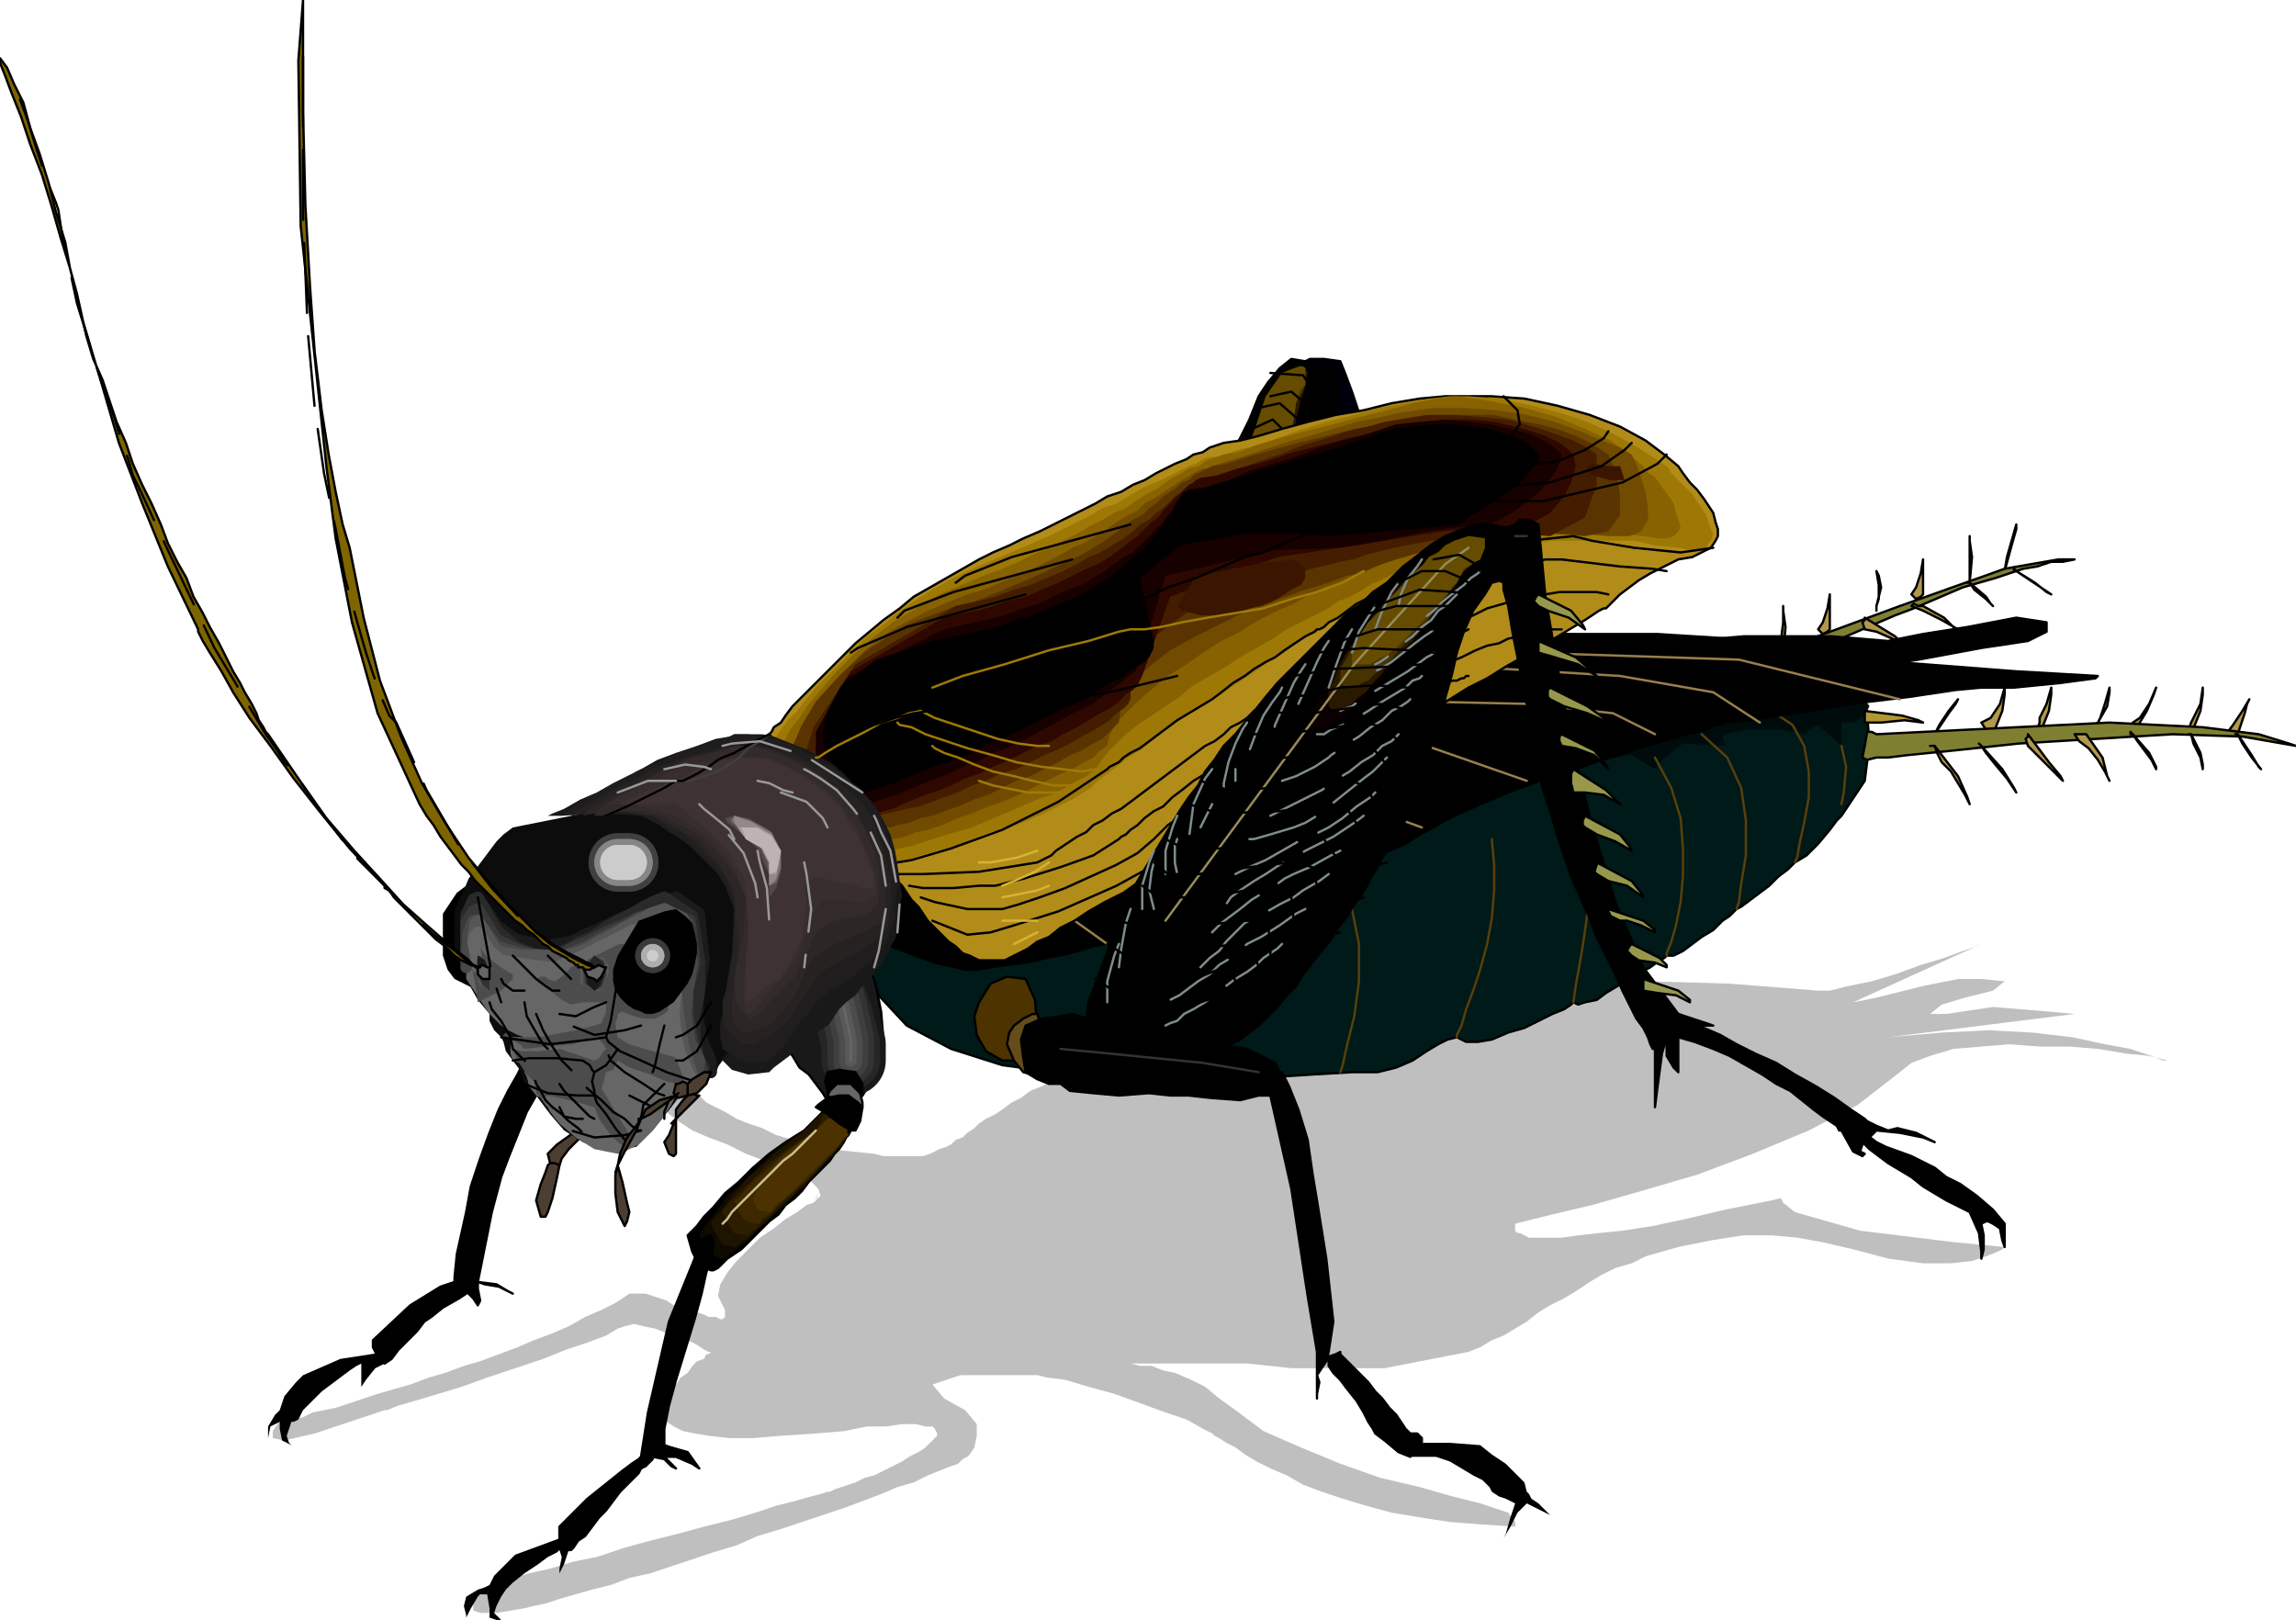 <svg xmlns="http://www.w3.org/2000/svg" width="630.4" height="444.8" fill-rule="evenodd" stroke-linecap="round" preserveAspectRatio="none" viewBox="0 0 985 695"><style>.pen0{stroke:#000;stroke-width:1;stroke-linejoin:round}.brush1{fill:#000}.pen1{stroke:none}.brush4{fill:#b2984c}.brush5{fill:#7f7f32}.brush9{fill:#000}.pen4{stroke:#000;stroke-width:5;stroke-linejoin:round}.brush10{fill:#191919}.brush11{fill:#666}.brush18{fill:#0a0000}.pen17{stroke:none}.brush19{fill:#281900}.pen18{stroke:none}.brush20{fill:#473300}.pen19{stroke:none}.brush21{fill:#654c00}.brush34{fill:#4c3f32}.pen60{stroke:none}.brush41{fill:#4c4c4c}.pen61{stroke:none}.brush42{fill:#3f3f3f}.pen62{stroke:none}.brush43{fill:#333}.pen63{stroke:none}.brush44{fill:#262626}.pen64{stroke:none}.brush45{fill:#191919}.pen79,.pen80{stroke-dasharray:30,10}.pen79{stroke:#000}.pen79,.pen80,.pen86{stroke-width:1;stroke-linejoin:round}.pen80{stroke:#999}.pen86{stroke:#a07a07}</style><path d="m860 535-21-2-41-5-28-8-5-4-1-2-4 1-20 4-17 4-14 3-13 2-10 1-9 1-7 1h-14l-2-1-2-1h-1l-1-1v-3l4-1 12-3 17-4 21-6 24-7 24-9 24-10 21-11 18-14 5-4 8-3 10-3 12-1 12-1 13 1h13l12 1 12 2 10 1 8 2h-2l-5-2-9-3-11-2-14-3-17-2-19-1-20 1-23 2 80-10-11-1-24-2-20 3h-7l5-4 10-3 12-3 5-4-10-1h-10l-15 3-20 5-10 2 55-25-2 1-6 2-8 3-10 3-11 4-10 3-10 2-8 2h-5l-38-3-71-2-71 5-16 3-15 2-14 3-14 3-12 2-11 3-11 3-10 3-9 2-8 3-8 3-7 3-6 2-6 3-6 3-5 2-4 3-4 2-4 3-3 2-4 2-3 2-2 2-3 2-2 2-3 1-2 2-2 1-3 1-2 1-2 1-3 1h-17l-4-1-10-1-9-1-8-2-8-2-7-2-6-3-6-2-5-2-5-3-4-2-4-2-3-3-3-2-2-2-2-1-2-2-2-1-1-1h-2v1l-1 2v11l2 3 4 3 6 4 7 3 8 3 8 4 8 3 8 3 7 3 5 3 3 3 1 3-2 2v-1l1-2-1 3-1 1-3 1-4 3-5 3-5 4-6 4-5 5-5 5-4 5-3 5-1 5 2 4 1 2v3l-1 1h-1l-2-1h-3l-2-1-3-1-3-1-3-1-4-1-3-2-3-1-3-1-3-1h-7l-6 4-6 3-7 3-7 4-7 3-8 3-7 3-8 3-8 3-7 2-8 3-7 2-8 3-7 2-7 2-6 2-6 2-6 2-5 1-5 1-4 2-4 1h-2l-3 1h-1l-1 1-2 3v3l5 1 13-3 30-10h1l5-2 7-2 10-3 10-3 11-4 12-4 12-4 10-4 9-3 8-3 5-3 3-1 4-1 4 1 5 1 5 2 5 1 4 2 4 2 3 2 2 1h1l-1 1h-1l-1 2-3 1-2 2-2 3-3 2-2 3-2 2-2 3-1 3-1 3 1 2 1 3 3 2 4 2 5 1 6 1 9 1h10l12-1 15-1 12-1 10-2h8l7-1h6l4 1h3l1 1 1 2v1l-1 1-2 2-2 2-3 2-4 2-3 2-4 2-4 2-4 2-4 1-4 2-3 1-3 1-3 1-2 1h-1l-3 1-4 1-7 2-8 2-9 3-10 3-12 3-11 3-12 3-11 3-12 4-10 2-10 3-9 2-7 2-6 2-3 1h-1l-1 1-2 2-3 3-1 2v3l3 1h7l12-2 4-1 5-1 6-2 7-2 7-2 8-2 8-3 9-2 9-3 9-3 9-3 10-3 9-4 10-3 9-3 9-3 9-3 8-3 8-3 7-3 7-2 6-3 5-2 5-2 3-1 2-2 2-1 1-1 2-3 1-5v-5l-5-6-9-5-5-6 12-4h33l4 1 8 1 10 3 11 3 11 4 11 4 9 3 7 4 4 2 1 1 2 1 3 2 4 2 4 3 5 3 6 3 7 3 7 4 8 3 9 3 10 3 11 3 12 2 13 2 13 1 15 1v-2l-3-4-12-4-12-3-14-4-17-4-17-6-17-7-16-7-12-9-7-5-6-5-6-3-7-3-5-1-5-2h-5l-4-1h-5 55l19 2h40l36-7 5-2 5-3 5-2 5-3 5-3 5-4 5-3 6-3 5-3 6-4 5-3 6-3 7-2 6-3 7-2 7-2 15-3 13-2h12l11 1 11 2 13 3 15 4 15 2h12l9-1 6-2 5-2 2-1 1-1z" class="pen1" style="fill:#bfbfbf"/><path d="m825 255-1 1-2 1-2-2h0l2-3 2-6 1-6h0v15z" class="pen0" style="fill:#b2984c"/><path d="M805 260v2-2h0l1-3v-6l-1-6h0l1 2 1 5-2 8zm-20 10-1 1-2 1-2-2h0l2-3 2-6 1-6h0v15zm-20 10h-1 1l-1-5 1-8v-7h0v2l1 7-1 11zm95-35h0l1-6 2-7 2-7h0v2l-2 7-3 11zm-15 5h-1 1v-20h0v2l1 7-1 11z" class="pen0 brush4"/><path d="m720 295-3 1-3 4 1 5h0l2 4 2 1h1l2-2 1-2 2-1h1l1-1 2-1 3-1 3-2 4-2 5-2 4-2 6-3 5-3 6-3 7-2 6-4 7-3 7-3 7-3 7-3 7-3 8-3 7-3 7-3 7-3 7-2 7-2 6-2 6-2 6-1 6-2h5l5-1h0-7l-23 4-45 16h0l-95 35z" class="pen0 brush5"/><path d="M800 265v1l-1 1 1 3h0l5 1 9 4 6 5h0l-2-2-5-5-13-8zm25-5h-2l-2-1-1 1h0l5 2 8 4 7 4h0l-2-1-4-4-9-5zm20-10h-1 1l2 3 5 4 3 3h0l-1-1-2-3-7-6zm20-5h-1v-1l1 1h0l3 2 6 4 6 4h0l-2-1-5-4-8-5z" class="pen0 brush4"/><path d="m800 300 1 6 1 13-2 16-10 15h0l-2 2-3 4-5 6-5 5-5 3h0l-1 1-2 2-4 3-4 4-4 3-4 3-4 3-2 1h0l-1 1-2 2-3 2-4 4-5 3-4 3-4 3-4 2h-3 0l-1 1-2 1-4 3-4 2-5 3-5 3-5 3-4 3-5 1-3 1-2-1h0l-1 1-3 2-5 2-6 3-6 3-7 2-7 3-6 1h-5l-4-2h0l-4 1-4 2-5 3-6 4-7 3-8 2h-11 0l-17 1-31 2-17 2h0l-8-1-14-1-19-1-21-2-23-3-22-7-19-10-14-15h0l-6-10-3-10-1-10v-10l3-9 3-8 6-9 6-8 9-7 9-8 10-6 12-7 13-6 13-6 14-5 15-5 16-5 16-4 16-4 17-3 17-3 17-2 18-3 17-1 17-2 16-1h48l15 1 15 1 13 2 12 2 12 2 10 3 10 4 8 3 7 5 5 4z" class="pen0" style="fill:#001919"/><path d="m630 345 2 5 5 9 3 11v-35l-1 3-6 5-3 2z" class="pen1" style="fill:#001919"/><path d="m680 325 6-1h14l10 6 3-4 9-7 18 1v-1l-1-2 1-2 9-2h15l11 2 1-2 4-2 10 9v-10h5l5-3 2-4-2-3h-4l-11 1-14 2-18 3-19 4-18 4-17 4-12 4-7 3z" style="fill:#000c0c;stroke:none"/><path fill="none" d="M625 445v-1l2-4 2-7 3-8 3-9 3-11 2-11 1-12v-11l-1-11m35 70 1-7 3-17 3-21v-21l-2-14m35 60v-1l2-5 2-7 2-10 1-11v-12l-1-13-4-13-7-13m35 65 1-3 1-8 2-12v-15l-2-14-6-13-11-10m40 55 1-2 1-6 2-9 2-11v-11l-2-11-5-9-9-6m30 40 1-5 1-11-2-9M575 460l1-3 2-9 3-12 2-15v-16l-3-15" style="stroke:#593f0c;stroke-width:1;stroke-linejoin:round"/><path d="m810 285 13-2 27-5 20-3h0l8-4v-4l-13-2h0l-21 4-19 3-15 3h0l-24-2h-38l-23 2h0l4 1 14 2 21 3 21 3 17 2 8-1z" class="pen0 brush1"/><path d="M915 315h0v-5h0l3-2 4-6 3-7h0l-1 3-3 7-6 10zm-15-5-1 1v1l1-2h0l1-2 2-6 2-7h0v2l-1 6-4 7zm-25 5h-1v-2l1-3h0v-2l3-6 2-7h0v3l-1 7-4 10zm-20 0h-1l-2-2-2-3h0l4-2 4-6 2-7h0v3l-1 7-4 10zm-25 0h0-1 1l2-4 4-6 4-5h0l-1 2-3 4-6 9z" class="pen0 brush4"/><path d="m370 400 3 2 7 3 10 4 11 4 9 2h0l4 1h5l6-1 7-1 8-1 9-2 10-2 10-3 11-2 11-3 11-4 11-3 12-3 11-4 11-4 11-3 10-4 10-4 9-4 9-3 7-3 6-4 6-3h0l5-3 6-3 7-3 7-3 7-3 8-3 8-3 8-3 8-2 8-3 8-2 8-3 7-2 7-2 6-2 5-1 4-1 4-2h2l2-1h0l10-1 20-3 24-4 25-3 20-3 11-1h14l20-2 15-2 1-1h0l-35-2-52-4-28-4h0l-6-1-14-3-22-2-32-2h-43l-53 2-65 6h0l-2 1-6 1-9 2-11 3-14 3-15 5-17 5-17 6-16 7-17 8-15 8-14 10-12 10-9 12-6 12-2 13 2 14z" class="pen0 brush9"/><path fill="none" d="m740 280-9-1-24-3-37-2-50 1h0l-13 2-32 5-47 11-53 17-53 25-47 35" class="pen4"/><path fill="none" d="M740 280h-54l-61 5h0l-8 1-20 3-30 6-37 9-41 12-41 15-39 20-34 24" class="pen4"/><path fill="none" d="m745 280-15 1-42 4-63 5h0l-4 1-9 2-15 3-20 4-22 5-26 7-27 8-27 9-28 11-26 12-25 13-21 15" class="pen4"/><path fill="none" d="m750 280-16 3-44 6-65 6h0l-2 1-5 1-8 2-11 2-12 3-15 4-17 4-17 5-19 5-19 6-20 7-19 6-20 7-18 8-18 8-16 8-14 8" class="pen4"/><path fill="none" d="m750 280-3 1-9 3-14 3-19 5-23 5-27 4-30 4h0l-2 1-4 1-6 1-9 2-11 3-12 3-14 4-15 4-16 4-17 5-17 5-17 5-18 6-17 6-17 6-16 6-16 6-14 6-12 6" class="pen4"/><path fill="none" d="m755 280-2 1-4 2-8 2-10 4-12 4-15 4-16 4-18 4-20 3-20 2h0l-1 1h-3l-5 2-6 1-8 3-9 2-11 3-11 3-12 4-14 4-13 4-15 4-14 4-15 5-15 4-15 5-14 5-14 4-14 5-13 5-12 4-11 4-10 4m385-105-2 1-4 1-6 3-9 3-11 4-13 4-14 4-16 5-18 4-18 3-19 3h0l-1 1h-3l-4 1-5 2-7 2-8 2-9 3-10 3-11 3-12 3-12 4-13 3-13 4-13 4-14 4-13 3-14 4-14 4-13 3-12 4-13 3-11 3-11 3-10 2-9 2" class="pen4"/><path fill="none" d="m760 285-1 1-3 1-4 2-5 3-7 3-8 3-10 4-10 4-12 4-13 4-13 3-14 3-15 3-15 2h0-1l-2 1-3 1-3 1-5 2-6 2-7 2-7 2-8 3-9 3-9 3-10 3-10 3-11 3-11 3-11 4-11 3-12 3-11 4-11 3-12 3-11 3-11 2-10 3-10 2-10 3-9 1-9 2-8 1-7 1" class="pen4"/><path fill="none" d="m765 285-1 1-1 1-3 1-4 2-4 3-6 2-6 4-7 3-8 3-8 4-9 3-10 4-10 3-11 3-11 3-12 2-12 2-12 1h0-1l-1 1-2 1-4 1-3 1-5 2-5 2-6 2-7 3-7 2-8 3-8 3-8 2-9 3-9 4-10 3-10 3-9 3-10 3-10 3-10 3-11 3-10 3-9 2-10 3-10 2-9 2-9 2-9 2-8 1-8 1-7 1h-13" class="pen4"/><path fill="none" d="m400 370 15 4 32 11 28 20m-35-45 19 1 37 6 24 13m-40-45 31 1 60 5 39 14m-105-40 37 1 70 4 43 15m-135-30 13-1 34-2 44-1 45 1 36 4 18 9m-165-25 15-1 37-1 49-1 49 3 40 7 20 13m-145-30h45l91 3 69 17" style="stroke:#997f4c;stroke-width:1;stroke-linejoin:round"/><path d="m375 420 1 4 2 10 1 12-2 13-7 11h0l-7 6h-4l-3-2-3-5-3-4h0l-3-4-4-3-3-5-3-4-2-4h0l1-2 1-3 2-3 3-3 2-3 3-4 3-3 4-3 3-2 3-2 4-2h8l1 2 2 3z" class="pen0 brush10"/><path fill="none" d="M365 455v-7l-3-12-2-6" style="stroke:#191919;stroke-width:30;stroke-linejoin:round"/><path fill="none" d="M365 455v-7l-3-12-2-6" style="stroke:#262626;stroke-width:25;stroke-linejoin:round"/><path fill="none" d="M365 455v-9l-3-14-2-7" style="stroke:#333;stroke-width:20;stroke-linejoin:round"/><path fill="none" d="M365 455v-9l-3-14-2-7" style="stroke:#3f3f3f;stroke-width:15;stroke-linejoin:round"/><path fill="none" d="M365 455v-9l-3-14-2-7" style="stroke:#4c4c4c;stroke-width:10;stroke-linejoin:round"/><path fill="none" d="M365 455v-9l-3-14-2-7" style="stroke:#595959;stroke-width:5;stroke-linejoin:round"/><path fill="none" d="M365 455v-9l-3-14-2-7" style="stroke:#666;stroke-width:1;stroke-linejoin:round"/><path d="M355 470v-2l-1-4 1-4h0l5-1 7 1 3 5h0v5l-3 3h-6l-6-3z" class="pen0 brush1"/><path d="m355 470 1-2 3-3h6l4 4 1 4v2h0-6l-6-3-3-2z" class="pen0 brush11"/><path d="m355 475 3 1 6 3 1 6h0l-1 2-1 1-1 2-2 3-2 2-2 3-3 3-3 3-3 3-3 4-3 3-4 3-3 4-4 3-3 3-3 3-3 3-3 3-3 2-3 2-2 2-2 2-2 1h-1 0l-5-2-3-6-2-7h0l1-1 3-3 3-4 4-4 5-6 6-5 6-6 7-6 7-5 8-5h0l10-10z" class="pen0 brush9"/><path d="m310 540-5-2-3-4-2-4 1-2 3-4 4-5 4-6 6-5 6-6 6-6 7-6 8-5 10-10 3 1 6 3 1 6-1 2-1 1-1 2-2 3-3 2-2 3-3 3-3 4-3 3-3 3-4 4-3 3-4 3-3 3-3 3-3 3-3 3-3 2-2 2-2 1-2 2h-1z" class="pen1" style="fill:#0f0a00"/><path d="m315 535-5-1-3-5-2-4 1-2 3-3 3-4 4-5 5-6 6-5 5-5 7-5 6-5 10-10 3 1 5 3 2 6-1 2-1 1-2 3-2 2-2 3-3 3-3 3-3 3-3 4-4 3-3 3-4 4-3 3-3 3-3 2-3 3-2 2-2 1-2 2h-1z" style="fill:#1e1400;stroke:none"/><path d="m320 530-5-1-3-5-2-4 1-2 3-3 4-4 5-5 6-6 6-5 7-5 8-5 5-10 3 1 5 3 2 6-1 2-1 1-2 3-2 2-3 3-3 3-3 4-3 3-4 3-3 4-4 3-3 3-3 3-3 2-2 3-2 1-2 2h-1z" style="fill:#2d1e00;stroke:none"/><path d="m325 525-5-1-3-4-2-5 2-1 3-4 4-4 6-5 6-6 7-5 7-5 5-5h3l5 1 2 4-1 2-2 2-2 2-2 3-3 3-3 3-3 3-4 4-3 3-4 3-3 3-3 3-2 2-3 2-1 2h-1z" style="fill:#3d2800;stroke:none"/><path d="M355 480h2l5 1 3 4-1 2-2 1-2 3-2 2-3 3-3 3-3 3-4 4-3 3-3 3-2 2-3 2-2 2-1 2h-1l-5-1-2-4 2-5v-2l4-4 5-6 8-7 8-6 5-5z" style="fill:#4c3200;stroke:none"/><path d="m350 475 1-1 4-3 5-1h4l4 3 2 2h0l-1 6-2 4h-2 0l-1 1v-1h1l-5-3-5-4-5-3z" class="pen0 brush1"/><path d="m275 625-1 1-3 2-4 3-5 4-5 4-5 4-5 5-4 4-3 3h0v6l2 4h3l1-1 2-3 3-2 3-4 3-4 3-3 3-4 3-4 3-3 3-3 2-2 1-2h0l2-1 3-3v-2l-5 1z" class="pen0 brush9"/><path d="M300 535v-1l2-3 3-1h0l1 3v3l-1 4h0l-2 6-2 9-3 11-4 13-4 13-3 11-2 10v7h0l3 1 7 2 5 7h0l-3-2-7-3h-5 0l5 5-2-1-3-3-5-1h0l-2 1-2 1-1-2h0l3-19 9-39 13-32z" class="pen0 brush9"/><path d="M240 660h5l-1 5-2 6-2 4v-2l1-5-1-3-1 1-4 2-4 3-6 4-5 4-3 3-2 3-2 4-1 3 3 3h-2l-3-1v-4l-1-6h-3l-1 1-3 5-2 4v1-2l-1-4 1-4 5-3 3-1 2-1 2-4 9-9 19-7z" class="pen1 brush1"/><path d="m195 550-6 2-13 8-16 15h0v3l2 4 3 3h0l3-2 3-4 4-4 4-4 3-4 3-2h0l5-4 7-4 3-2h0l-1-1-1-3-3-1z" class="pen0 brush1"/><path d="m225 455-1 2-2 4-4 7-4 8-4 10-4 11-4 12-2 11h0l-4 18-1 10v2h0l5 4 3 3 2 3h0l1-2-1-5v-3h0l3 1 6 1 6 3h0l-2-1-5-3-8-1h0l2-10 4-20 4-15h0l3-8 4-10 4-10 4-7h0l2-3v-7l-2-3-2-1-2-1h-1z" class="pen0 brush9"/><path d="m165 580-6 1-13 2-16 7-3 3-5 6-2 6-2 2-3 5v8-3l1-5 4-2v3l1 5 4 2-1-1-1-3 2-6h1l2-1 2-4 2-2 3-3 3-3 4-3 4-3 4-3 3-2 2-1v10l2-3 4-5 4-2v-5z" class="pen1 brush1"/><path d="m560 155 2-1h6l7 1h0l2 5 3 8 3 9 3 9 3 7 1 2h0l-15-5-15-15v-20z" class="pen0" style="fill:#00000c"/><path d="m525 200 2-3 4-7 5-10 4-10h0l4-6 5-6 5-4 6 1h0l6 2 5 1 4 2h0l-1 8-2 10-2 7h0l-4 1-5 3-7 3-7 3-7 3-7 2-5 1-3-1z" class="pen0 brush9"/><path d="m560 170-1 3-2 6-2 6v6l-2 10-2 13-4 15-4 16-4 14-3 13-4 9-2 4-5-3-2-14-1-17 1-18 2-13 2-7 3-10 4-11 5-11 5-9 5-8 6-4 4-3 2 1v4l-1 4v4z" class="pen1 brush1"/><path d="m530 275-5-5-1-16v-19l1-15 2-8 4-10 3-10 5-11 5-9 5-7 6-5 4-3 2 1v4l-1 4v4l-1 3-2 5-2 7-1 6-1 11-3 14-4 15-4 15-5 14-4 10-3 5z" class="pen1 brush9"/><path d="m530 265-4-8v-21l4-21 2-13 6-17 7-15 10-10 4-3 2 1v3l-1 5v4l-1 2-2 6-2 7-1 8-3 14-4 18-6 18-6 14-5 8z" class="pen1 brush18"/><path d="m535 250-7-2-1-15 3-18 3-13 5-17 7-15 10-10 4-3 1 1 1 2-1 3v2l-1 3-2 8-2 9-1 9-4 16-5 17-5 16-5 7z" class="pen17 brush19"/><path d="m535 240-5-1-2-10 2-14 3-14 5-16 7-15 10-10 4-3 1 1v7l-1 3-3 5-1 7-3 19-8 26-9 15z" class="pen18 brush20"/><path d="m560 165-2 2-2 6-1 7-3 15-5 22-7 13-6 2-4-3-1-5 1-9 3-14 5-16 5-15 7-10 5-2 3-1 2 1v7z" class="pen19 brush21"/><path fill="none" d="m570 180-3-7-8-12-14-1m15 25-3-5-8-7-9 2m15 15-3-4-6-6-11 5m30-5-3-5-8-7-9 2" class="pen0"/><path d="M330 315h0l1-1 1-2 3-2 2-3 3-4 4-4 4-4 4-4 5-5 5-5 5-5 6-5 6-5 7-5 6-5 7-4 7-4 7-4 7-4h0l6-3 7-3 6-3 7-3 6-3 6-3 6-3 6-3 5-3 6-2 5-3 5-2 5-3 4-2 4-2 5-2 3-2 4-1 3-2 3-1 3-1h0l7-1 8-2 10-3 11-3 12-3 12-2 12-3 12-2 11-1h20l14 1 14 3 14 4 13 5 11 6 8 6 6 5h0l2 3 3 4 3 3 3 4 2 3 2 3 1 4 1 3v3l-1 2-2 3-4 2-4 2-6 1h0l-6 3-6 3-5 3-4 3-4 3-3 3-2 2h0l-1 1h-1l-2 1-3 2-3 2-5 3-5 3-5 3-6 3-6 4-7 4-8 5-8 4-8 5-8 5-9 5-9 5-9 6-9 5-9 5-9 6-9 5-10 6-9 5-9 5-9 6-8 5-9 5-8 4-7 5-8 4-7 4-6 4-6 3-5 4-5 2-4 3-4 2-2 1h0l-4 2h-11l-4-2-3-1-3-3-3-2-3-3-3-3-3-3-2-3-2-3-3-3-2-3-2-3-2-2-2-1-2-1-1-1h0l-50-60z" class="pen0" style="fill:#b28c19"/><path d="m525 195 6-2 8-2 9-3 11-4 10-3 12-3 11-3 11-2 10-2 9-1h8l13 1 14 3 12 3 12 4 11 5 9 5 8 5 6 4 1 1 1 2 2 2 2 2 3 3 2 2 2 3 2 3 2 3 1 3 1 3 1 2-1 3-1 1-1 2-3 1h-4l-5-1-10-1-9-2h-35l-8 1-7 1-7 2-7 1-7 2-6 2-5 1-6 2-4 2-5 2-3 2-4 1-2 2-2 1-2 1h-2l-1 1-1 1-2 1-3 2-3 2-4 3-4 2-5 3-5 3-5 3-5 4-6 3-5 4-6 4-6 4-6 4-6 4-6 3-5 4-6 4-5 4-5 4-5 3-5 4-4 3-4 3-3 3-3 2-5 3-6 3-6 3-7 3-8 3-8 2-8 3-7 3-8 2-7 2-6 2-6 1h-8l-45-50 1-2 2-2 2-3 3-4 4-4 3-4 5-6 5-5 5-5 6-6 6-6 7-5 6-5 7-5 8-5 7-4 8-4 7-3 7-3 7-3 7-3 7-3 6-3 6-3 6-3 5-3 6-2 5-3 5-3 4-2 5-2 4-2 4-2 4-2 3-1 3-2 3-1h3l3-1z" class="pen1" style="fill:#9e7805"/><path d="m705 230-11-1h-31l-10 2-9 1-9 2-8 2-7 2-7 2-6 2-5 2-4 2-4 2-2 1-2 1h-1l-1 1-2 1-3 2-4 2-5 2-4 3-6 3-6 3-6 3-6 4-7 4-7 4-6 4-7 4-7 4-6 5-6 4-6 4-6 4-5 4-4 4-4 4-3 4-2 3-4 3-4 2-5 3-6 3-6 2-7 3-7 3-7 3-7 3-7 2-7 2-6 2-6 2-5 1-5 1h-6l-40-45v-1l2-2 2-4 4-5 4-6 6-7 6-7 7-7 8-7 9-7 10-6 10-6 12-5 7-3 8-3 7-3 6-3 7-3 6-3 6-3 5-3 6-3 5-3 5-2 4-3 5-3 4-2 4-3 3-2 4-2 3-2 4-1 3-2 2-1 3-1 3-1 6-1 8-3 10-3 11-3 12-3 11-3 12-3 11-3 10-2 9-1 14 2 15 3 14 4 12 5 11 5 8 6 6 5 1 2 3 2 2 2 2 3 3 4 2 3 1 4 1 3 1 3-1 2-2 2-3 1h-4l-6-1z" style="fill:#886100;stroke:none"/><path d="m690 230-12-1h-24l-11 1-11 2-10 2-9 2-8 2-7 2-6 2-4 2-2 1h-1l-1 1h-2l-4 2-4 2-6 2-6 3-7 4-7 3-8 4-8 5-8 4-8 5-7 5-8 5-6 5-6 5-5 5-5 5-3 5-1 5-3 2-3 3-4 2-5 3-5 2-6 3-6 3-6 3-7 3-6 2-7 3-6 2-7 3-6 2-5 1-5 2-5 1h-3l-3 1-2-1-35-40 1-1 2-5 4-7 6-8 8-10 10-10 12-9 15-8 17-7 7-2 7-3 7-3 7-3 6-3 6-3 5-3 5-2 5-3 5-3 4-3 5-3 4-2 3-3 4-2 3-2 3-2 3-2 3-2 2-1 3-2 2-1 2-1h2l2-1 6-2 7-2 9-3 9-3 11-3 10-3 10-3 10-2 9-2 7-1 7-1h13l14 1 13 2 12 3 11 4 9 4 8 3 5 3 2 4 2 6 2 6 1 7v5l-3 5-5 2h-9z" style="fill:#714b00;stroke:none"/><path d="m680 230-12-1h-12l-11 1-11 1-10 2-10 2-8 3-7 2-6 2-5 2-2 1h-1l-2 1-5 1-8 3-10 3-11 4-12 4-12 6-12 6-11 6-9 7-8 8-4 8-1 8-2 2-2 2-3 3-4 2-5 3-5 2-5 3-6 3-6 3-6 2-6 3-6 3-6 2-7 3-6 2-5 2-5 1-5 2-5 1-3 1h-3l-3 1-1-1-35-35 1-2 3-7 6-10 10-11 12-11 17-11 21-8 8-2 8-3 7-3 7-3 7-3 6-3 5-2 6-3 5-3 5-3 4-3 4-3 4-3 4-2 3-3 3-2 3-3 3-2 3-2 2-2 3-1 2-2 2-1 2-1 2-1 2-1 6-1 9-3 11-3 11-3 12-3 12-3 11-2 10-2h8l10-2h21l9 2 10 2 8 2 8 3 6 3 5 3 3 2 3 7 2 10v9l-5 7-10 2z" style="fill:#5a3400;stroke:none"/><path d="m665 230-13-1h-13l-13 1-12 2-11 2-9 2-8 2-5 2h-1l-5 1-12 3-17 4-18 7-19 8-15 11-9 12v14l-1 2-2 2-3 2-3 3-3 2-5 3-4 2-5 3-6 3-5 2-6 3-6 3-7 2-6 3-6 2-6 3-6 2-5 2-6 2-5 1-4 1-5 1-3 1-3 1h-3l-1-1-25-25 4-13 18-27 43-25 9-2 8-2 8-3 7-2 7-3 7-3 6-3 5-3 5-2 5-3 5-3 4-3 3-3 4-2 3-3 3-2 3-3 2-2 3-2 2-1 2-2 3-1 2-1h2l2-1 5-2 7-2 8-3 9-3 10-4 10-3 9-3 9-2 7-2 6-1 12-2h12l12 1 11 1 11 3 9 3 8 3 6 3 4 3v13l-5 14-15 8z" style="fill:#441d00;stroke:none"/><path d="m650 225-32 3-30 5-13 2-27 4-46 17-12 34-1 2-1 2-2 2-3 2-3 3-4 3-4 2-5 3-5 3-6 3-5 3-6 2-6 3-6 3-7 3-6 3-6 2-6 3-5 2-6 2-5 2-5 2-4 2-4 1-3 1-3 1h-3l-20-25 1-12 14-25 40-23 9-2 9-2 9-3 8-2 7-3 7-3 6-3 6-3 5-2 5-3 4-3 4-3 4-3 3-3 3-3 3-2 2-3 2-2 2-2 2-2 2-2 2-2 1-1 2-1 1-1 2-1 7-1 9-3 12-3 12-4 12-3 11-3 10-2 7-1 9-3 10-1 9-1h9l9 1 9 2 7 2 6 2 6 3 4 3 2 2 1 5-2 7-3 6-6 7-7 4-8 1z" style="fill:#2d0700;stroke:none"/><path d="m635 225-23 3-25 5-12 2-28 1-47 11-10 33v4l-2 2-1 2-3 2-3 3-3 2-4 3-4 3-5 3-5 2-5 3-6 3-5 3-6 3-6 3-6 2-5 3-6 2-6 3-5 2-5 2-5 2-5 2-4 2-4 1-3 1-3 1-2 1h-3l-20-20v-11l13-23 42-21 9-2 9-2 8-2 8-3 7-2 6-3 6-3 6-2 5-3 5-3 4-3 4-3 4-2 3-3 3-3 2-2 3-3 2-2 2-3 2-2 2-2 1-1 2-2 1-1 2-1 1-1h1l2-1 5-2 7-2 9-4 10-3 10-3 10-4 10-3 8-2 6-2 9-3 10-1 11-1 10 1 9 1 9 2 8 2 6 3 5 3 3 3-1 4-2 4-4 5-4 4-6 5-6 4-6 3-6 1z" style="fill:#160000;stroke:none"/><path d="m355 325-1-3-1-7 2-10 6-11 15-11 24-8 10-2 9-2 9-2 8-3 7-2 7-3 7-3 5-2 6-3 4-3 5-3 4-3 3-3 3-3 3-2 3-3 2-3 2-2 2-3 1-2 2-2 1-2 1-2 1-2 1-1 1-2 1-1h1l1-1 8-1 10-3 12-4 13-4 11-3 10-3 6-2 8-3 9-3 9-1 9-1h8l8 1 8 1 6 2 6 2 4 2 3 3 2 2v3l-2 2-2 3-3 3-4 4-5 3-4 3-5 3-4 2-3 3-3 1-19 2-24 2-12 1-12-1h-25l-27 5-17 14 6 27v3l-1 2-1 2-2 2-3 2-4 2-3 3-5 2-4 3-5 3-6 3-5 2-6 3-6 3-6 3-6 3-6 2-6 3-5 3-6 2-6 2-5 2-5 2-5 2-4 2-4 1-3 1-3 1-2 1h-2l-15-15z" class="brush1" style="stroke:none"/><path fill="none" d="m385 370 6-1 17-5 22-8 24-12 21-14h0l1-1 2-1 2-1 2-2 3-2 4-2 4-3 4-3 4-3 4-3 5-3 5-3 5-3 4-3 5-4 5-3 4-3 5-3 4-2 4-3 3-2 3-2 3-2 2-1 2-1 1-1h1l2-1 2-2 4-2 4-3 4-3 6-3 5-3 7-3 7-3 7-4 8-3 8-2 8-3 9-2 9-1 9-1 10-1h0l8 2 18 3 20 2 14-2" class="pen0"/><path fill="none" d="M385 375h11l24-1 25-4h0l2-1 2-1 2-1 2-2 3-2 3-2 3-2 4-2 3-3 4-2 4-3 4-2 4-3 4-3 4-3 4-3 4-3 4-3 4-3 4-3 4-3 4-2 4-3 3-3 4-2 3-2 3-3 3-2 3-1 2-2 2-1 2-2 2-1h1l1-1h1l2-1 1-2 2-1 3-2 3-2 4-3 4-2 4-3 4-3 5-3 5-3 5-3 5-3 6-3 5-2 5-3 6-3 5-2 5-3 6-2 5-2 5-1 4-2h5l4-1h7l25 3 14 1 6 1" class="pen0"/><path fill="none" d="m390 380 6 1h13l11-1h7l12-3 16-5 14-5 11-7h0l1-1 2-1 2-2 3-2 3-3 4-3 4-2 4-4 4-3 5-4 5-3 5-4 6-4 5-4 6-4 6-4 7-5 6-4 7-4 6-4 7-4 7-4 6-4 7-3 7-4 7-3 7-4 6-2 7-3 6-3 7-2 6-2 6-1 6-1 6-1h16l5 1" class="pen0"/><path fill="none" d="m395 385 6 2 14 3h15l7-2 9-3 11-4 11-5 11-5 9-5 7-6h0l1-1 1-1 2-2 2-2 3-2 3-2 3-2 4-3 4-2 4-3 5-3 5-3 5-3 5-4 5-3 6-3 5-3 6-4 6-3 5-3 6-4 6-3 6-3 6-3 6-3 6-3 5-2 6-3 5-2 6-3 5-2 5-1 4-2 5-1 4-1 4-1 4-1h6" class="pen0"/><path fill="none" d="m400 395 5 2 10 4 10-1h0l10-3 19-6 25-11 29-16 32-24h0l7-5 7-5 7-4 7-5 6-3 6-4 5-3 5-3 5-3 5-2 4-2 4-2 4-2 3-1 3-2 3-1 2-1h2l2-1h1l1-1h1" class="pen0"/><path d="m640 230-1-1v-3l1-1h0l4 1h3l3-1h0l2-2h4l4 2h0l1 10 2 21 5 29 6 33 9 36 10 33 12 28 15 20h0l15 5h-5l-8 1-2 4h0v15h0l-2-2-3-5v-8h0l-2 7-2 15-1 8h0v-25h-1l-1-2-1-3-2-4-3-4-3-6-3-6-3-7-4-8-4-8-3-8-4-9-4-9-3-9-3-9-3-10-3-9-2-9h0l-4-23-4-20-3-15-2-12-2-7v-3h0l-4-2-6-7 5-11z" class="pen0 brush9"/><path d="m465 460-1-8 3-22 13-35h0l2-4 2-4 2-5 2-4 3-5 3-5 3-5 3-5 3-5 3-5 4-6 4-5 3-6 4-5 4-6 5-5 4-5 5-6 4-5 5-6 5-5 5-5 5-5 5-5 5-5 5-5 6-4 5-5 6-4h0l2-2 2-2 3-3 4-3 5-4 4-3 5-3 5-2 5-2 5-1h5v3l-1 6-4 6h0v1l2-1h3l3-2 4-1 3 3h0l-3 5-3 4-4 1h0l-3 5-5 7-4 9-3 9h0l-2 9-4 14-5 17-6 18-6 16-7 11h0l-2 3-2 4-2 3-2 4-3 5-3 4-3 5-4 5-3 5-4 5-4 5-4 5-3 5-4 4-4 5-4 4-4 4-4 3-4 3-4 2-3 2h0l-5 1-10 3-14 3-15 2-11 2-5-1z" class="pen0 brush9"/><path d="M445 445v-5l-1-11-4-9h0l-8-1-7 3-5 8h0l-2 6 1 8 4 7 7 4h10l7-3-1-4-1-3z" class="pen0" style="fill:#4c3300"/><path d="M445 435h-2l-4 2-4 3h0l-2 3-1 5 3 7h0l4 5 4 1 2-1h0l1-4 2-11-3-10z" class="pen0" style="fill:#654c19"/><path fill="none" d="M510 450h0l1-1h1l1-2 2-1 2-2 2-2 3-3 2-3 3-3 4-3 3-4 3-3 4-4 4-4 3-5 4-4 4-5 3-4 4-5 4-5 3-5 4-5 3-5 3-6 3-5 3-5 2-5 2-5 2-6 2-5 1-5h0v-1l2-5 2-7 4-8 3-10 5-11 5-11 5-10 6-10 6-7 6-6 6-4" class="pen0"/><path d="M550 465v-3l-3-6-12-6h0l-20-3-25-4-20-5-10-3h0l-5 1-8 1-7 3h0l-2 6 1 8 1 6h0l5 3 5 2h5l4 3 10 1 11 1h0l13-1 9 1h8l9 1 13 1 8-2h5l4-2 1-3z" class="pen0 brush9"/><path d="m545 470-1-1-1-2 2-2h0l1-3 2-2h2l3 6 4 10 4 13 2 14 2 12h0l4 25 3 27-2 13h0l-1 4-2 3-2 3h0l1 3-1 5v2h0v-20h0l-4-24-7-46-9-40zm30 110-2 1-3 1v3h0v1l2 3 3 3 3 4 4 5 3 5 2 4 2 3 1 2h0l4 3 6 5 5 2h0l1-1 2-2 2-2h0v-3l-2-2h-3 0l-1-1-1-1-2-3-2-3-3-3-3-4-3-3-3-4-3-3-3-3-3-3-2-2-1-1v-1z" class="pen0 brush9"/><path d="m605 625-1-1v-2l1-2 6-1h11l13 1 5 4 6 4 4 4 4 4 1 4 1 1 1 2 3 2 1 1 2 2 2 2-2-1-4-2-4-2v1-1l-4 4-3 6-3 5 1-2 2-7 2-6-4-2-3-1-3-2-1-2-3-3-4-2-5-3-5-3-6-2h-11z" class="pen1 brush1"/><path d="m805 490 4 2 11 4 10 5 5 4h0l6 3 7 5 7 6 5 6h0v10h0l-1-3-1-5-3-2h0l-2-1h-1l-2 1h0l1 5v6l-1 4h0v-3l-1-8-4-9h0l-2-1-4-2-4-2-5-3-5-3-5-4-5-3-5-3-4-3-4-3-2-2v-1h0l-1-1 2-2 4 3z" class="pen0 brush1"/><path d="M720 445h-2l-2-2-1-3h0l1-2 2-2 2-1h0l2 1 4 2 5 3 7 3 7 4 8 4 9 4 8 5 9 5 8 5 7 5 6 4h0l1 1 4 2 5 2h0l4-1 8 2 8 4h0l-5-2-10-2-10-1h0l-6 6-1 3 2 1h0l-1 1-4-2-5-9h0-1l-1-2-3-2-3-2-4-3-5-4-5-4-6-3-6-4-7-4-7-4-7-3-8-3-7-2z" class="pen0 brush9"/><path d="m310 390-1-6-2-5-3-5-4-4-5-4-4-4-6-4-5-3-5-2-5-3-15-1-14 1h-6l2-1 5-2 7-4 7-3 7-4 6-3 4-2 2-1 7-4 8-3 9-3 8-3 6-1 2-1h12l5 1 5 2 5 2 5 2 5 3 4 2 4 3 3 3 3 3 3 2 2 3 1 1 2 2v1h1l4 7 3 6 2 7 1 6 1 7 1 6-1 5v5l-1 5-1 4-2 3-1 3-1 1-1 3-3 3-2 3-4 4-3 4-4 3-3 3-2 3-2 3-1 1-3 2-4 3-4 3-4 4-4 3-4 3-2 2-9 1-7-2-4-4-4-5-1-7v-3l2-9 3-20v-21z" class="pen1 brush10"/><path d="m200 380-4 3-6 9v18l2 6 3 4 4 2 4 2h7l4-1 3-1 3-2 3-7v-11l-4-12-7-8-12-2z" style="fill:#000;stroke:none"/><path d="m255 480-3 2-6 4-7 5-4 4h0l1 4 2 2 2-1h0l1-3 3-4 4-4 3-5 3-3 1-1h0v-1 1z" class="pen0" style="fill:#4c3f32"/><path d="m235 500 1-1h2l2 1h0l-1 5-2 9-2 6h0l-1 2h-2l-2-7h0l2-7 2-5 1-3z" class="pen0 brush34"/><path d="m245 350-5 1-10 2-10 2-4 3-3 3-3 4-3 4-3 4-3 4-2 5-2 4-2 5v16l2 6 3 2 1 7 4 7 5 6v3l2 4 3 3 1 2 1 4 3 4 3 4 2 6 5 5 6 8 6 7 8 5 12 4 11-2 7-7 4-5 4-5 3-4 2-4 2-2 6-2 6-4 3-4v-1l2-2 1-4 2-5 2-6 1-7 2-8v-25l-2-8-3-8-5-8-6-7-8-6-9-6-12-4-6-1-13-1-11 2z" class="pen1" style="fill:#0c0c0c"/><path fill="none" d="M270 370h-5" style="stroke:#0c0c0c;stroke-width:30;stroke-linejoin:round"/><path fill="none" d="M270 370h-5" style="stroke:#1e1e1e;stroke-width:25;stroke-linejoin:round"/><path fill="none" d="M270 370h-5" style="stroke:#2f2f2f;stroke-width:25;stroke-linejoin:round"/><path fill="none" d="M270 370h-5" style="stroke:#404040;stroke-width:25;stroke-linejoin:round"/><path fill="none" d="M270 370h-5" style="stroke:#525252;stroke-width:20;stroke-linejoin:round"/><path fill="none" d="M270 370h-5" style="stroke:#636363;stroke-width:20;stroke-linejoin:round"/><path fill="none" d="M270 370h-5" style="stroke:#757575;stroke-width:20;stroke-linejoin:round"/><path fill="none" d="M270 370h-5" style="stroke:#868686;stroke-width:20;stroke-linejoin:round"/><path fill="none" d="M270 370h-5" style="stroke:#979797;stroke-width:15;stroke-linejoin:round"/><path fill="none" d="M270 370h-5" style="stroke:#a9a9a9;stroke-width:15;stroke-linejoin:round"/><path fill="none" d="M270 370h-5" style="stroke:#bababa;stroke-width:15;stroke-linejoin:round"/><path fill="none" d="M270 370h-5" style="stroke:#ccc;stroke-width:15;stroke-linejoin:round"/><path d="m300 460 1 1h2l2-1-4-4-4-2-2-4v-7l-1-7 1-6 3-4 2-3v-3l-2-3-2-3-1-4 1-8 1-11-2-6-8 3-9 3-8 4-5 2-6 1-4 2-7 5-8 4-5 1-5-2-8-2-7-1-2 2h-1l-2-2-1-3-3-6-1-6 1-3v-1l-1 4-4 9-1 12v9l4 6 6 9 5 5 3 2 4 2 3 1h-5l-1 3v4l1 3 3 1 2 1v3l1 2 1 4 3 4 2 1 2 3 1 1 1 2 4 5 7 6 8 5 10 2 3-1 6-3 6-6 4-5 4-6 2-4 3-3 4-4 3-3z" style="fill:#666;stroke:none"/><path d="m210 405 1 3 2 5 2 2 3 2 2 1v2l-5 5-6 3-4 2-1-7-2-10 1-8h7zm55 0-4 1-9 3-7 6-4 4-3 2-3-1-1-1h-2l-2 1 2 2 4 3 5 4 4 2 5-1h10v4l-2 5-3 1-8 2-16 3h-11l-3-2-1 1-1 1 4 1 4 2 2 2 9-1 12-1 9-3 2 1 2 2 1 2-1 1-2 3-2 1-3-1-6-2-6-2-9 1h-7l-4-1 2 5 4 6 4 4v4l2 2 3-1 5 1 8 2 7 2 2 5 5 7 3 3 3 2h2v-2l-1-5-5-8-4-7-2-3 1-3 1-4 3-1 1-2 1-2 5 3 9 3 7 3 4 1 6-1 5-3-6-6-15-4-10-3-5-3-1-6 1-3v-1l2-1 5 2 4 1h5l4-2 4-4 2-2v-2l-1-7-2-6-4-5-6-2-6-1-5-1h-2z" style="fill:#4c4c4c;stroke:none"/><path fill="none" d="M305 460v-1l1-3-1-6h0l-2-6-1-10 3-9h0l-1-14-3-21-11-10h0l-5 2-5 3-5 2-6 3-6 3-5 3-6 3-5 3-5 2-4 1-5 1-3-1h0l-9-3-8-8-8-14h0l-2 1-4 7 1 17" style="stroke:#0c0c0c;stroke-width:5;stroke-linejoin:round"/><path fill="none" d="M305 460v-5h0l-4-9-2-11 1-10h0l2-13-2-20-10-7h0l-6 2-7 2-6 3-7 3-6 3-7 3-6 3-6 1-5 1-4-1h0l-9-2-8-6-8-12h0l-2 1-3 6v18" style="stroke:#1b1b1b;stroke-width:5;stroke-linejoin:round"/><path fill="none" d="M300 460h1l1-2-2-3h0l-2-9v-11l2-10h0v-13l-3-19-12-8h0l-5 2-4 2-5 3-6 3-5 3-6 4-5 2-5 3-5 2-5 1h-4 0l-9-4-8-7-8-14h0l-2 1-3 7v17" style="stroke:#2a2a2a;stroke-width:5;stroke-linejoin:round"/><path fill="none" d="M300 460h1v-1l-1-4h0l-3-8-2-12v-10h0l3-12-2-18-11-5h0l-6 2-6 2-6 3-7 3-6 3-7 3-6 3-6 1h-5 0l-9-3-8-4-8-13h0l-2 1-3 5v14" style="stroke:#393939;stroke-width:5;stroke-linejoin:round"/><path fill="none" d="m295 465 2-1 2-3 1-6h0l-4-8-2-12 1-10h0l2-12-2-17-10-6h0l-5 2-6 2-5 3-6 3-6 3-5 3-5 2-5 2-4 1-3-1h0l-12-1-10-3-8-11h0-2l-2 5-1 15" style="stroke:#484848;stroke-width:5;stroke-linejoin:round"/><path fill="none" d="m295 465 1-1 1-3-2-6h0l-2-7-2-12-1-11h0l3-7 2-13-2-11-8-4h0l-6 2-5 3-6 3-5 3-6 3-5 3-5 2-5 1-4 1-3-1h0-12l-10-2-8-13h0l-1 1-1 5 2 14" style="stroke:#565656;stroke-width:5;stroke-linejoin:round"/><path fill="none" d="M295 465h1l1-2-2-3h0l-4-10-2-14 1-11h0l2-7 2-12-1-9-8-2h0l-6 2-7 2-6 3-6 3-6 3-6 3-5 2-4 2h-4 0l-8-1-6-1-6-1-5-4-5-8h0l-1 1-1 3 2 11" style="stroke:#666;stroke-width:5;stroke-linejoin:round"/><path d="m290 390-5 1-11 4-9 15-2 6v5l1 4 2 3 3 3 3 2 3 1 2 1h3l3-1 3-2 3-2 3-4 3-4 2-4 1-4 1-5v-4l-1-5-1-4-3-3-4-3z" style="fill:#000;stroke:none"/><path fill="none" d="M280 410h0" style="stroke:#000;stroke-width:15;stroke-linejoin:round"/><path fill="none" d="M280 410h0" style="stroke:#1d1d1d;stroke-width:15;stroke-linejoin:round"/><path fill="none" d="M280 410h0" style="stroke:#3a3a3a;stroke-width:15;stroke-linejoin:round"/><path fill="none" d="M280 410h0" style="stroke:#575757;stroke-width:10;stroke-linejoin:round"/><path fill="none" d="M280 410h0" style="stroke:#747474;stroke-width:10;stroke-linejoin:round"/><path fill="none" d="M280 410h0" style="stroke:#919191;stroke-width:10;stroke-linejoin:round"/><path fill="none" d="M280 410h0" style="stroke:#aeaeae;stroke-width:10;stroke-linejoin:round"/><path fill="none" d="M280 410h0" style="stroke:#ccc;stroke-width:5;stroke-linejoin:round"/><path d="m255 425-6-3v-7l6-5 4 1 2 3v4l-2 4-2 3h-2z" style="fill:#595959;stroke:none"/><path d="m255 425-5-3v-7l5-5 4 2 1 4v5l-2 3-3 1z" class="pen60 brush41"/><path d="m255 425-4-3-1-7 5-5 4 2 1 4-1 4-2 4-2 1z" class="pen61 brush42"/><path d="m255 425-4-3v-7l4-5 4 3 1 5-2 5-3 2z" class="pen62 brush43"/><path d="m255 425-3-3-1-7 4-5 4 3v5l-1 5-3 2z" class="pen63 brush44"/><path d="m255 425-3-3v-5l3-2h3l1 4-2 4-2 2z" class="pen64 brush45"/><path d="m210 425-4-2-2-6 1-7 4 1 2 8-1 6z" style="fill:#595959;stroke:none"/><path d="m210 425-3-2-3-6 1-7 4 1 2 8-1 6z" class="pen60 brush41"/><path d="m210 425-3-2-3-7 1-6 3 2 2 7v6z" class="pen61 brush42"/><path d="m210 425-3-3-2-6v-6l3 2 2 7v6z" class="pen62 brush43"/><path d="M210 420h-3l-2-4v-6l3 2 2 5v3z" class="pen63 brush44"/><path d="M210 420h-3l-2-4v-6l3 2 2 5v3z" class="pen64 brush45"/><path d="m250 415 1 2 1 2 3 1h0l1 1 2-2 2-4h0-1l-2-1-2 1h0l-1-1-2-1-2 2z" class="pen0" style="fill:#666"/><path d="M210 415h-1l-2-1-2 1h0-1 1v3l2 2h3v-5z" class="pen0 brush11"/><path d="m250 415 1 1h2l2-1h0-1 1l-2-1-3-2-6-3-7-4-8-6-9-9-9-10-10-12-10-15-10-17-9-20-9-24-7-27-6-30h0l-3-10-3-14-3-16-3-19-3-25-2-28-2-35-1-40V0h0l-2 26 1 71 11 103h0l4 31 7 36 11 39 18 39h0l3 5 3 4 3 5 3 4 3 4 3 4 3 3 3 4 3 3 3 3 3 3 3 3 2 2 3 3 3 2 2 2 3 2 2 2 2 2 2 1 2 2 2 1 2 1 2 1 1 1 2 1 1 1h1v1h2zm-45 0h1-1 0l-2-1-3-3-4-3-6-5-8-7-9-8-10-11-11-12-12-14-12-17-13-19h0l-1-1-1-2-2-3-1-3-2-4-3-5-2-4-3-5-3-6-3-6-4-7-3-6-4-7-3-8-4-7-4-8-3-8-4-9-4-8-4-9-3-9-4-9-3-9-3-9-4-9-3-10-2-9h0l-2-9-3-11-2-11-4-13-3-12-4-13-4-11-3-11-4-8-3-7-3-4h0v2l2 5 3 8 4 10 4 12 5 13 4 13 4 14 4 13h0l1 4 2 10 5 17 6 20 7 24 10 26 11 27 13 27h0v1l2 4 3 5 5 8 5 9 7 11 9 12 10 14 11 14 13 16 15 16h0v1l2 1 2 3 3 3 3 3 4 4 4 4 4 4 4 3 4 4 3 2 4 2 3 1z" class="pen0" style="fill:#7f6500"/><path fill="none" d="m265 420-1 6-2 12-2 7h0l-7 1-17 2-21-3m45 0 1 2 5 4 9 4h0l11 5 9 3 5 2" class="pen0"/><path fill="none" d="m265 450-2 3-3 4-5 3h0l-1 4 1 4v2h0l1 3 4 5 4 6 4 5 2 1m-15-30-1-1-1-2-3-2h0l-11-1h-12l-7 1m35 15h-7l-13-1-10-4" class="pen0"/><path d="m315 390-2-5-2-5-3-5-4-4-4-4-4-4-4-3-5-3-4-3-4-2-4-2-15-1h-14l-6 1 2-1 4-3 6-3 6-4 6-3 6-3 3-2 2-1 8-3 8-4 9-3 7-2 6-2 2-1h6l6 1 5 1 6 2 5 2 5 3 5 3 4 2 4 3 3 3 3 3 3 2 2 2 2 2v1h1l4 9 3 9 2 9 1 8-1 7v7l-2 5-1 4-1 2-2 3-4 4-4 3-4 4-5 3-5 3-4 3-2 2-2 3-4 5-4 6-5 6-5 5-8 1-6-2-6-4-1-5v-6l1-4 1-8 3-18 1-19z" class="pen1" style="fill:#1f1d1d"/><path d="m315 385-2-4-2-5-3-4-4-4-4-4-4-4-4-3-5-2-4-3-3-2-16-2-13 1-6 1 2-2 4-2 6-4 6-3 6-3 6-3 3-2 2-1 14-5 14-4 7-1h11l5 1 5 1 5 2 4 2 5 2 4 3 3 2 3 3 3 2 2 3 2 1 2 2v1h1l5 8 3 9 2 7 2 8v13l-1 5v3l-1 2-5 4-6 4-8 4-7 4-4 4-4 6-7 11-9 8-7 3h-5l-3-3-4-4-1-7v-4l2-7 3-18v-20z" style="fill:#262222;stroke:none"/><path d="m315 385-1-5-3-5-3-5-4-4-4-5-5-3-5-3-5-3-5-2-13-2-12 1-5 1 2-2 4-3 6-3 6-3 6-4 6-2 3-2 2-1 11-5 13-3 6-2h11l6 2 5 2 5 2 4 2 4 3 4 3 3 3 3 3 2 2 1 2 1 1h1l5 8 4 7 3 7 2 7 1 6v15l-10 5-12 5-8 5-4 6-6 13-10 11-6 2-5 1-4-3-1-4v-7l1-4 1-6 1-16-2-18z" style="fill:#2c2626;stroke:none"/><path d="m320 385-2-4-2-5-4-5-3-4-4-4-4-4-5-3-4-2-4-2-3-2-10-2h-10l-7 2h-3l1-2 4-3 5-3 5-4 6-3 4-2 4-2 1-1 12-5 12-3 6-2h6l6 1 5 2 6 2 5 3 4 2 5 3 3 3 4 3 2 3 2 2 1 1h1l6 11 4 9 2 9v13l-2 3-4 3-8 1-8 2-5 4-3 7-6 12-11 11-4 5-4 2-2-2-4-4-1-7v-4l1-6 3-13 1-16z" style="fill:#332a2a;stroke:none"/><path d="m320 385-2-5-2-5-3-5-4-5-4-5-4-3-4-3-4-2-3-2-14-4-11-1h-5l2-1 6-3 7-4 7-3 6-3 2-1 10-3 10-1 5-1h15l4 2 4 2 4 2 4 2 4 3 3 2 2 2 2 2 2 2v1h1l6 8 4 8 3 7 2 6 1 5v4l-1 2-3 2h-4l-6-1h-6l-4 1-2 3-3 7-5 14-12 14-3 4-4 5-3 1-1-7v-9l1-4v-5l1-11-1-14z" style="fill:#392e2e;stroke:none"/><path d="m320 380-1-4-3-5-3-5-4-5-5-5-5-4-5-4-4-3h-25l7-3 11-5 7-2 11-6 10-3 4-1h10l5 1 5 2 4 2 4 2 4 3 4 3 3 2 2 2 2 2 1 1h1l4 8 4 6 3 6 2 6 2 4v5l-2 1h-3l-3-1-4-1-5-1-4-1-4-1-3 2-2 2 1 7-2 16-9 17-6 3-5 5-4 2v-20l1-4v-11l-1-15z" style="fill:#3f3232;stroke:none"/><path fill="none" d="m260 350 2-1 7-3 8-4 7-4 6-3h6l9-3 5-2h0l1-1 5-3 5-5 5-3 4-3" style="stroke:#3f3f3f;stroke-width:1;stroke-linejoin:round"/><path fill="none" d="m260 350 2-1 7-3 8-4 8-4 5-3h3l6-3 5-3 4-3 2-1h0l5-2 9-5 6-3" class="pen0"/><path d="M330 385v-10l-2-4-3-7-10-9-4-2-2-2 1-1 10 1 10 5 5 9v9l-2 8-3 3z" class="pen1" style="fill:#3f3232"/><path d="m315 350 6 1 9 5 5 9v9l-2 7-3 4v-10l-2-4-3-7-10-9-3-2-1-2 4-1z" style="fill:#554848;stroke:none"/><path d="m315 350 7 2 8 5 5 8v8l-2 6-3 1v-5l-1-5-3-7-6-8-5-1-2-2 2-2z" style="fill:#6a5d5d;stroke:none"/><path d="m315 350 7 2 9 5 4 8v7l-2 6-3 2v-10l-1-1-3-6-6-8-4-1-2-2 1-2z" style="fill:#7f7272;stroke:none"/><path d="m315 350 8 3 8 5 4 7-1 6-1 6-3 3v-10l-1-2-2-4-7-4-3-4-2-3v-3z" style="fill:#948888;stroke:none"/><path d="M320 355h4l7 3 4 7-1 6-1 4h-3v-5l-1-2-2-4-7-4-2-3-1-2h3z" style="fill:#aa9d9d;stroke:none"/><path d="M330 375v-5l-1-2-2-4-7-4-1-3-1-2h7l6 4 4 6-1 5-1 4-3 1z" style="fill:#bfb2b2;stroke:none"/><path fill="none" d="m350 485-1 1-1 1-2 2-3 3-3 3-4 3-4 4-4 4-4 4-3 3-4 4-3 3-2 3-2 2" style="stroke:#cbbf8c;stroke-width:1;stroke-linejoin:round"/><path fill="none" d="M275 485h-1l-3-2-3-3-5-3-5-5-6-5-5-6-6-6-4-6-4-7-3-7m-25-50 2 11 4 22 4 12m-5 0 1 3 4 5 4 7 1 5h0l4 4 4 4 2 7h0l2 3 2 4 3 3 4 3 3 3 4 3 3 3 2 2 2 1m0-10-2-1-3-3-4-4-4-4-2-3m-5-15-2-2-3-5-4-7-1-6m60 40-3-1-6-4-8-5-6-5-2-5m20 10 1-3 2-9 2-8m-10 0-7 2-13 2-10-4m-25-30 1 1 2 2 3 3 4 4 4 3 3 2h3m-5-15 10 10m-30 0 1 2 4 3h5m35 5-5 2-8 4-7-1m40 40-10-5m20-25 3-1 6-4 6-10m-15 25h3l6-4 6-11" class="pen79"/><path fill="none" d="m285 465-3 3-6 6-1 6m10 0v-3l2-5 3-2m-15 15-7 2-13 1-10-3m5-5h-3l-5-1-2-4" class="pen79"/><path fill="none" d="m310 320 4-1 12-1 19 6 25 16" class="pen80"/><path fill="none" d="m345 330 2 1 5 3 7 5 7 8 7 9 5 11 2 13m-5-30 1 2 2 5 4 8 2 11 2 11-1 13m-5-10-1 6-2 12-2 7m-75-70 2 2 5 4 6 5 2 4m10 5 1 5 3 11 1 14" class="pen80"/><path fill="none" d="m325 385-1-6-5-13-9-11m45 0-2-4-7-7-11-4m5 0-4-1-6-3-5-1m-20-5-3-1-8-1-9 2m5 5h-12l-13 5m80 30 1 5 2 15-3 25" class="pen80"/><path fill="none" d="m205 415-2-1-3-2-6-5-8-6-10-9-11-12-13-13-13-17-14-20h0l-1-1-2-2-3-5-5-7-6-10-7-12-9-15-9-19-11-23-12-26h0l-1-2-2-4-2-7-3-8-3-10-4-11-4-12-4-13-4-13-3-14-3-13-2-13h0l-1-3-4-10-4-12-4-13-4-11-3-6m250 380-3-1-6-3-10-6-12-10-13-14-14-18-14-24-13-29h0l-3-3-3-7-3-8-4-12-4-14-5-18-4-21-5-24-4-28h0l-3-33-2-50V20" class="pen79"/><path d="m630 240-1 3-4 6-5 6-1 1v2l-2 2-1 2-2 3-2 3-3 3-2 4-3 4-3 3-4 4-3 4-3 4-4 4-3 4-4 4-3 3-4 4-3 3-4 3-3 3-3 2-2 2-3 2-2 1-2 1h-2v-3l1-3 2-4 2-4 2-5 2-5 3-5 3-5 3-6 3-5 3-4 2-4 3-4 2-3 2-2 2-2 2-2 3-3 3-3 3-3 3-4 4-3 3-3 4-3 3-3 4-2 3-2 3-2 3-2h2l3-1h5l2 1v3l-2 2-3 3-2 1z" class="pen1 brush1"/><path d="M560 320h-2l-1-1v-4l1-4 2-3 2-5 2-4 2-5 3-5 2-4 3-4 2-4 2-4 2-3 2-2 2-2 3-3 2-3 3-3 4-3 3-3 3-3 4-3 3-3 3-3 4-2 3-2 3-2 3-2h2l3-1h6l2 2-2 3-3 3-3 2-1 3-2 5-2 7-1 1-1 2-2 2-2 2-2 2-2 3-3 3-3 3-3 4-3 3-3 4-3 3-4 4-3 3-3 4-4 3-3 4-3 3-3 2-2 3-3 2-2 2-3 1-1 2h-3z" class="pen1 brush9"/><path d="m565 315-2-1-1-2 1-3 1-5 2-5 3-5 3-5 3-6 3-5 4-4 3-4 2-2 2-3 2-4 3-3 4-4 3-4 4-4 4-3 4-3 3-3 4-3 4-2 3-1 3-1h7v3l-3 4-4 3-1 2-2 6-2 7-1 1-2 2-1 2-2 2-3 2-2 3-3 3-3 4-3 3-3 4-4 3-3 4-3 4-4 3-3 4-3 3-3 3-3 3-3 2-2 2-3 2-2 1h-1z" class="pen1 brush18"/><path d="M575 305h-3l-2-2v-7l2-4 2-5 2-4 3-5 3-4 3-4 2-2 2-4 3-3 3-4 3-3 4-4 4-4 3-3 4-3 4-3 3-3 4-2 3-1 3-1 7 1-2 4-5 5-1 2-2 4-2 4-1 2-2 2-2 3-2 3-3 3-3 4-3 4-3 4-4 4-3 3-4 4-3 4-3 3-3 4-3 2-3 3-2 1-2 2h-1z" class="pen17 brush19"/><path d="m580 295-4-1-1-2v-5l3-5 3-6 4-6 2-3 3-3 3-3 3-4 3-3 3-4 4-4 4-3 3-4 4-2 3-3 4-2 3-1 3-1 7 1v4l-2 5-2 1-5 4-3 5-2 2-1 2-3 3-2 3-3 4-3 4-4 3-3 4-4 4-3 4-4 3-3 3-3 3-3 1-2 2h-2z" class="pen18 brush20"/><path d="m635 240-2 1-5 3-3 6-2 2-2 3-3 3-4 4-3 4-4 4-4 4-4 4-4 3-4 2-3 2h-8v-6l5-9 2-3 3-3 3-3 3-4 4-4 3-3 3-4 4-3 3-4 4-2 3-3 4-2 3-1 3-1 7 1v4l-2 5z" class="pen19 brush21"/><path fill="none" d="m635 245-1 1-3 2-3 3-4 3-5 4-4 4-5 4-3 2-2 2m20-15-1 1-1 1-3 3-3 2-3 4-4 3-4 4-4 3-4 3-3 3-3 2-2 1m25-15-1 1-3 2-4 3-5 4-5 4-5 3-4 2-3 1m30-10-1 1-2 1-4 3-4 3-5 3-5 3-5 3-5 3-4 3-3 1-2 1m35-15-1 1-3 1-3 3-5 3-5 3-6 4-5 3-6 3-5 2-3 2h-3m40-15-1 1-3 2-4 2-4 4-5 3-5 4-5 3-4 3-3 2-1 1h0l-6 4-8 4-6 2m50-20-1 1-2 2-4 2-4 4-5 3-5 4-5 3-4 3-3 2-2 1h0l-8 4-8 4-4 2m50-25-1 1-2 2-3 3-4 3-5 4-5 4-5 4-5 4-5 3-5 2h0l-10 3-7 2h-3m55-20-2 2-6 4-6 5-6 4h0l-6 3-7 3-7 4-7 4-7 3-4 2-2 1m55-25-4 3-9 6-12 6h0l-5 3-6 3-6 4-5 3-6 4-4 3-2 3-1 2m50-25-4 2-9 5-7 3h0l-4 2-4 3-5 3-5 3-5 4-4 3-4 3-3 3-1 1m50-25-4 3-7 4-4 3h0l-6 3-7 4-8 4-4 4h0l-1 1-3 3-3 4-4 3-3 3-1 1m45-25-4 2-7 5-8 5-6 3h0l-3 3-4 3-5 3-4 4-5 3-4 3-4 3-4 2-2 1m50-25-1 1-1 1-3 2-3 2-3 3-4 3-5 3-4 3-5 4-4 3-5 3-4 2-3 3-3 1-2 1m110-200-2 3-4 5-3 7-1 5m0-10-3 4-4 8-3 8m0-10-2 3-5 8-3 9m0-10-3 5-4 11-3 9m0-20-2 3-3 6-4 9-4 9-2 8m5-25-2 3-3 5-4 9-4 9-2 9m5-25-1 2-3 4-4 6-3 7-3 8-1 8m0-20-2 3-3 6-3 8-2 9v9m-5-15-3 4-5 11-2 15m-5-10-2 5-3 10v10m-5-10-2 5-3 10v10m5-20-1 4-1 8 2 8m10-30-1 3v7l1 5m15-30-1 2-2 4-2 4m15-25h0v5m-45 55-2 6-2 11-1 8m0-10-2 5-3 11v9" style="stroke:#7f8c8c;stroke-dasharray:30,10;stroke-width:1;stroke-linejoin:round"/><path fill="none" d="m630 235-10 7-39 43-81 110" style="stroke:#988c59;stroke-width:1;stroke-linejoin:round"/><path fill="none" d="m525 435-1-3-3-4-6 2h0l-9 3-12 2-12 3h-9l-3-3m60-10v-3l-1-6-4-1h0l-10 4-13 3-15 2h-11l-6-4m70-5-1-3-3-5-6-2h0l-7 1-12 2-15 2h-13l-8-5" class="pen0"/><path fill="none" d="M545 410v-5l-1-8-9-2h0l-20 2-21 2-14-4" class="pen0"/><path fill="none" d="M555 400v-5l-1-10-9-5h0l-16 3-17 2h-15l-7-5" class="pen0"/><path fill="none" d="M565 385v-5l-2-8-8-2h0l-11 1-15 2-15 2h-13l-6-5" class="pen0"/><path fill="none" d="m575 375-1-6-6-9h-18 0l-22 4h-20l-8-4m85 0-2-5-5-8-8-2h0l-21 3-26 1-13-4" class="pen0"/><path fill="none" d="M590 350v-4l-3-8-7-3h0l-13 1-20 2-20 1-12-4m80-5-1-3-5-6-14-1h0l-23 5-16 1-6-1m70-5-1-3-5-5-9-2h0l-18 3-21 2h-11m70-10-3-1-10-2-22 3h0l-7 1h-12l-6-1m65-10h-6l-14-1-15 1h0l-12 3-10 1-3 1m60-15-13 1-25 1-17 3m60-10-10-1-20-1-20 2m55-10h-29l-16 5m50-15h-26l-19 5m50-10-6-1-15-1-19 7m40-10-3-2-7-3h-10 0l-10 5m35-5-2-3-7-4-11 2m-85 195 1 2 2 2 2 1m0-15 3 1h7l5-1m-5-10h3l8-1 9-4m-10-5 20-5m-5-10 15-5m-10-10 20-5m-10-5 20-10m-15-5 20-10m-15-5 15-10m-10 0 15-10m-10-5 15-10m-10 0 10-10m-5 0 10-10m-5-5 10-5m-5-5h5m0-10h5m0-5h5" class="pen0"/><path fill="none" d="m455 450 21 2 40 4 24 4m110-230h5" style="stroke:#333;stroke-width:1;stroke-linejoin:round"/><path d="m555 240-16 2-26 5-8 13 2 2 4 1 4 1h10l6-1 5-2 5-1 5-2 5-3 3-2 4-2 2-3v-4l-2-2-3-2zm140-40h-5l-7-1-3 1 3 4 8 2h6l-2-6z" style="fill:#3b1500;stroke:none"/><path fill="none" d="M350 325h1l3-2 5-3 6-3 6-3 7-4 7-2 5-2 5-1h0l6 3 9 3 9 3 9 3 9 2 8 1h5" class="pen86"/><path fill="none" d="m385 310 1 1 5 1 6 3 9 3 9 3 11 3 10 3 11 2 9 1 8 1 6-1m-70-10 1 1 4 2 6 2 7 3 8 3 9 2 8 2 9 2h7l6-2m-45 0 6 2 15 3h14m130-95-9 5-11 4-11 3-12 4-12 2-12 2-11 2-9 2-7 1h-6 0l-5 1-13 4-17 4-19 6-18 5-13 5" class="pen86"/><path fill="none" d="m355 320 1-1 5-2 7-3 7-3 9-3 8-2 7-1h6l29-2 42-6 29-7m-95-40 4-3 20-8 51-14M360 330l1-1 4-2 5-4 7-2 9-2 9 1m-15 5 2-1 7-1 11 2m-15-60 3-3 21-8 51-14m-95 40 3-2 21-9 51-14" class="pen0"/><path d="m295 470-2 2-3 4v4h0l-2 2h1l1-2h0l3-3 4-4 3-3h0-1l-2-1-2 1z" class="pen0 brush34"/><path d="M290 480h0v15h0l-1 1-2-1-2-5h0l2-3 2-5 1-2zm5-15 2-2 5-3h3l-2 5-4 4-4 1h0l-2-1 1-3 1-1z" class="pen0 brush34"/><path d="M290 465h1l2-1 2 1h0v5h0l-4 1-2-2 1-4zm-15 15-2 3-4 5-3 7-1 5h0l-1 3h1v-3h0l3-6 5-9 2-5h0v-1 1z" class="pen0 brush34"/><path d="M290 470h0l1-1-1 1h0l-7 2-6 4-2 4h0-1v1l1-1h0l4-2 7-5 4-3zm-25 30h0l2 7 2 9 1 4h0l-1 4-1 2-3-6h0l-1-8v-8l1-4z" class="pen0 brush34"/><path d="m660 255-1 1-1 2 2 2h0l4 2 9 3 7 5h0l-1-2-5-6-14-7zm0 20v5h0l7 2 10 3 8 5h0l-2-2-7-6-16-7zm5 20-1 1v3l1 1h0l6 3 10 3 9 4h0l-2-2-7-5-16-8zm5 20-1 1v2l1 2h0l6 1 8 3 6 6h0l-1-2-5-6-14-7zm5 15-1 2v4l1 4h5l8 1 7 4h0l-1-1-5-5-14-9zm5 20-1 2v2l1 1h0l5 3 8 3 7 4h0l-1-2-4-5-15-8zm5 20v1l-1 3 1 1h0l5 3 8 2 7 5h0l-1-2-4-5-15-8zm5 20v1l1 2 4 2h3l6 2 6 3h0v-1l-5-4-15-5zm10 15-1 1-1 2 2 2h0l3 2 7 1 5 2h0v-1l-3-3-12-6zm5 15v5h0l6 1 8 1 6 3h0v-1l-5-4-15-5z" class="pen0" style="fill:#98984c"/><path fill="none" d="m700 190-3 3-10 7-22 7-35 3" class="pen0"/><path fill="none" d="m715 195-4 4-15 8-34 8h-62m90-30-2 3-8 5-12 5-18 2m-5-30 2 2 4 4 1 6-6 8-16 10h0l-4 2-5 2-5 2-5 3-6 2-6 3-7 2-7 3-7 3-7 3-7 3-8 3-7 3-7 3-8 2-7 3-7 3-7 3-6 2-6 2-6 3-5 2-5 2-4 1-4 2-3 1-2 1-1 1h-1" class="pen0"/><path d="m595 200-3 1-8 2-11 3-12 4-14 4-12 3-9 2-6 1z" class="pen1 brush1"/><path d="m620 195-12 2-23 3-15 5z" class="pen1 brush9"/><path d="M800 305v5h7l10-1 8 1h0l-2-1-7-2-16-2z" class="pen0" style="fill:#b29832"/><path d="M960 315h-5 0l3-4 4-6 3-5h0l-1 2-1 4-3 9zm-20 0h-1v-2l1-3h0l1-2 3-6 1-7h0v3l-1 7-4 10z" class="pen0 brush4"/><path d="m805 315-2-1h-2l-1 6h0l-1 5 2 1 4-1h5l8-1 20-2 28-3 33-2 33-2 30 1 23 4h0l-3-1-13-4-24-3-40-2h0l-100 5z" class="pen0 brush5"/><path d="M830 320h-2 2l1 3 2 4 4 4 3 5 3 5 2 4h0l-1-3-4-9-10-13zm20 0-1-1h0l1 1h0l2 3 4 5 5 6 4 6h0l-1-2-5-8-9-10zm20-5v1l-1 1 1 3h0l2 2 4 4 5 5 4 4h0l-1-2-5-6-9-12zm25 0h-5 0l2 3 4 3 4 5 3 5 2 4h0l-1-2-2-8-7-10zm20 0h-1v-1l1 1h0l2 3 3 4 3 4 2 4h0v-1l-3-6-7-8zm25 0h-1 1l1 4 3 6 1 5h0v-2l-1-5-4-8zm20 0h0-1 1l2 4 4 6 4 5h0l-1-1-3-5-6-9z" class="pen0 brush4"/><path fill="none" d="M420 370h5l11-2 9-3m-15 15 5-2 9-4 6-4m-20 15 5-1 10-2 5-2m-20 15h15m-10 10 10-5" style="stroke:#d8b232;stroke-width:1;stroke-linejoin:round"/></svg>
